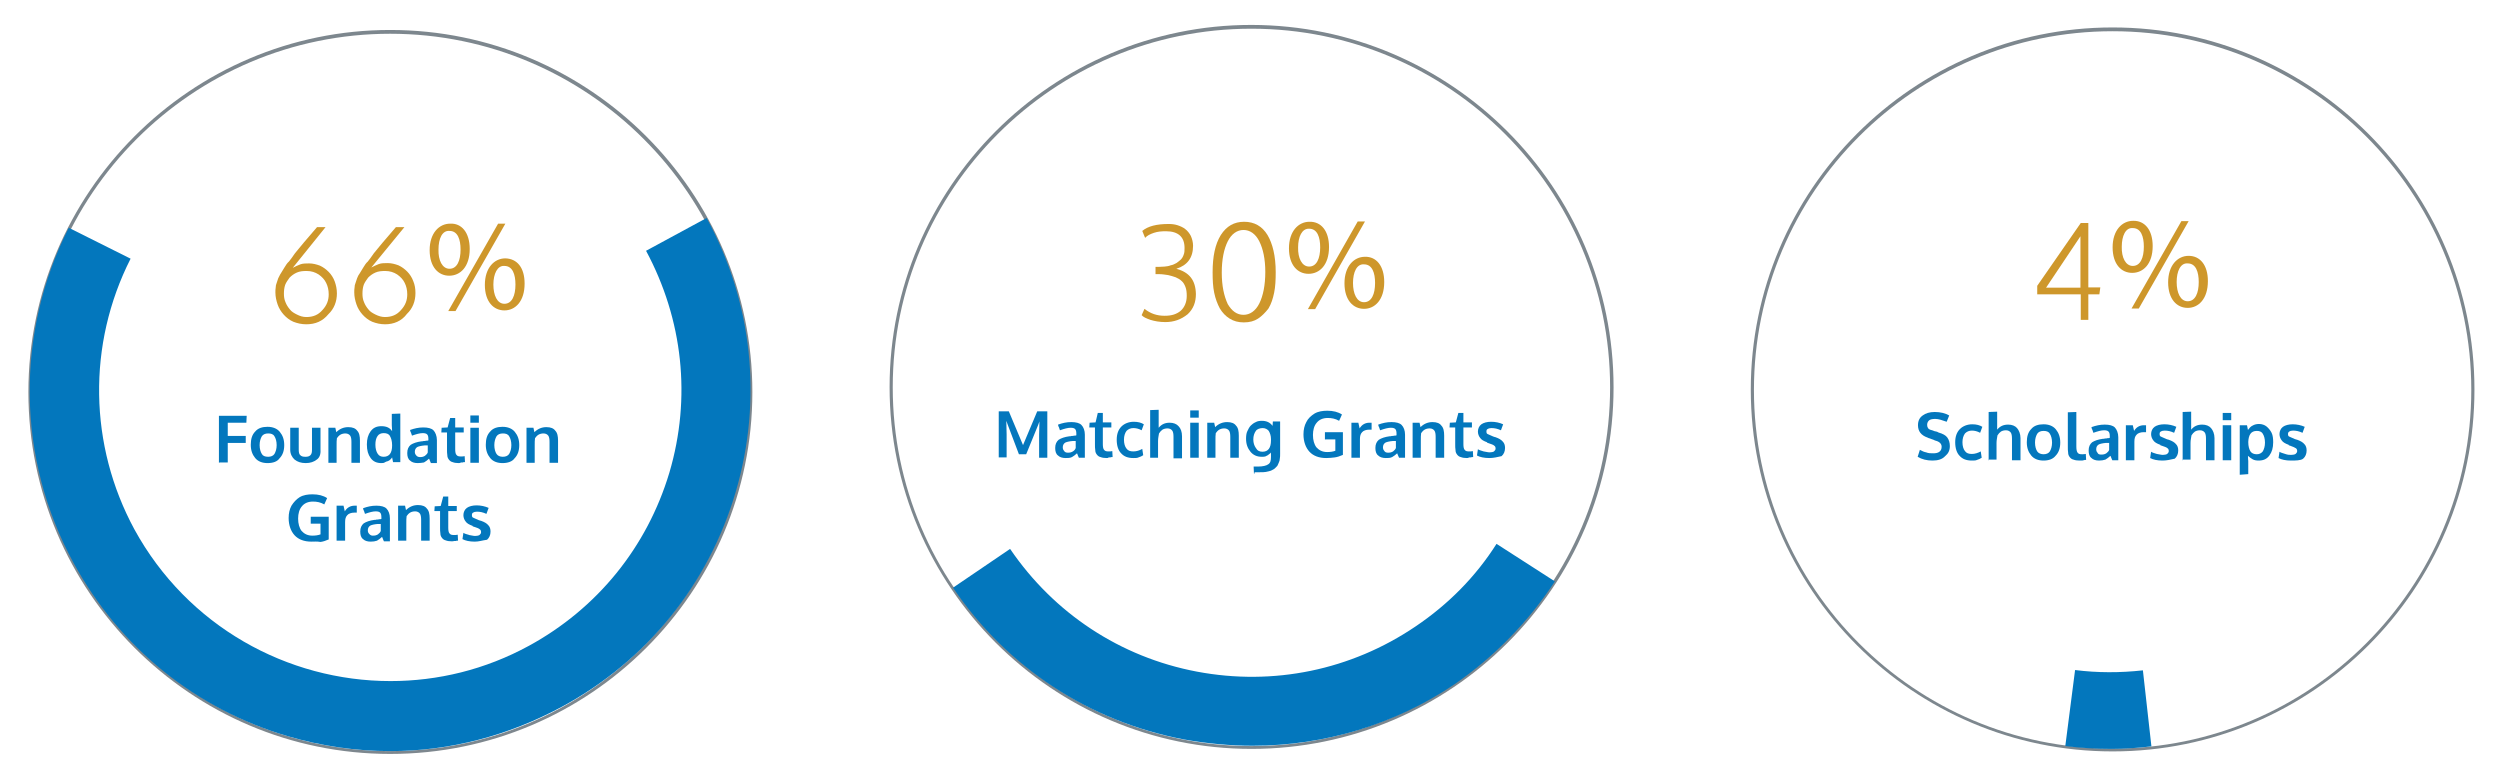 <?xml version="1.0" encoding="utf-8"?>
<!-- Generator: Adobe Illustrator 25.3.1, SVG Export Plug-In . SVG Version: 6.00 Build 0)  -->
<svg version="1.1" id="Layer_1" xmlns="http://www.w3.org/2000/svg" xmlns:xlink="http://www.w3.org/1999/xlink" x="0px" y="0px"
	 width="792.5px" height="245.2px" viewBox="0 0 792.5 245.2" style="enable-background:new 0 0 792.5 245.2;" xml:space="preserve"
	>
<style type="text/css">
	.st0{fill:#0377BD;}
	.st1{fill:#CE972B;}
	.st2{fill:#7D878E;}
</style>
<g>
	<g>
		<g>
			<path class="st0" d="M612.6,146c-1.8,0-3.4-0.4-4.7-1.2l0.7-2.2c0.7,0.4,1.4,0.7,2,0.8c0.7,0.3,1.5,0.3,2.2,0.3
				c0.8,0,1.5-0.1,2-0.5c0.5-0.4,0.7-0.9,0.7-1.6c0-0.9-0.7-1.6-1.9-1.9c-0.1,0-0.3-0.1-0.7-0.3c-0.4-0.1-0.8-0.3-1.1-0.4
				c-0.3-0.1-0.5-0.1-0.8-0.3c-2-0.7-3-2-3-3.9c0-1.4,0.5-2.4,1.5-3.1c0.9-0.7,2.2-1.1,3.8-1.1c1.8,0,3.4,0.4,4.6,1.1l-0.8,2
				c-1.4-0.5-2.6-0.9-3.6-0.9c-0.8,0-1.5,0.1-1.9,0.4c-0.4,0.3-0.7,0.8-0.7,1.5c0,0.8,0.4,1.4,1.2,1.6c0.1,0,0.5,0.1,1.2,0.4
				c0.7,0.1,1.1,0.3,1.2,0.4c1.4,0.4,2.3,0.9,2.8,1.6c0.5,0.7,0.8,1.6,0.8,2.7c0,1.4-0.5,2.4-1.5,3.2
				C615.7,145.6,614.3,146,612.6,146z"/>
		</g>
		<g>
			<path class="st0" d="M625.1,146c-1.8,0-3-0.5-3.9-1.5c-0.9-0.9-1.4-2.4-1.4-4.3c0-1.8,0.5-3.2,1.5-4.2c0.9-0.9,2.3-1.5,3.9-1.5
				c1.4,0,2.4,0.3,3.2,0.8l-0.7,1.9c-0.9-0.5-1.8-0.7-2.6-0.7c-0.9,0-1.6,0.3-2.2,0.9c-0.5,0.7-0.8,1.6-0.8,2.8
				c0,1.2,0.3,2.2,0.8,2.8c0.5,0.7,1.2,0.9,2.2,0.9c0.9,0,1.9-0.3,2.8-0.8l0.3,2c-0.4,0.3-0.9,0.5-1.5,0.7
				C626.3,146,625.8,146,625.1,146z"/>
		</g>
		<g>
			<path class="st0" d="M630.4,145.9v-15.3l2.7-0.1v3.2c0,0.1,0,0.5,0,1.4c0,0.7,0,1.1,0,1.1c0.9-1.1,2-1.6,3.5-1.6
				c1.2,0,2.2,0.4,2.8,1.1s1.1,1.8,1.1,3.2v7h-2.7v-6.8c0-0.9-0.1-1.6-0.4-2c-0.3-0.4-0.8-0.7-1.5-0.7c-0.5,0-1.1,0.1-1.6,0.4
				c-0.4,0.3-0.8,0.7-1.1,1.2c-0.1,0.7-0.3,1.5-0.3,2.4v5.3h-2.6V145.9z"/>
		</g>
		<g>
			<path class="st0" d="M647.8,146c-1.6,0-3-0.5-3.9-1.6c-0.9-1.1-1.4-2.4-1.4-4.2c0-1.8,0.4-3.2,1.4-4.2c0.9-1.1,2.3-1.5,3.9-1.5
				s3,0.5,3.9,1.6c0.9,1.1,1.4,2.4,1.4,4.2c0,1.8-0.5,3.2-1.5,4.2C650.8,145.5,649.5,146,647.8,146z M647.8,144c0.9,0,1.6-0.3,2-0.9
				c0.4-0.7,0.7-1.6,0.7-2.8c0-1.2-0.3-2.2-0.7-2.8c-0.4-0.7-1.1-0.9-2-0.9s-1.6,0.3-2,0.9c-0.4,0.7-0.7,1.6-0.7,2.8
				c0,1.2,0.3,2.2,0.7,2.8C646.2,143.7,647,144,647.8,144z"/>
		</g>
		<g>
			<path class="st0" d="M659.2,146c-0.8,0-1.4-0.1-1.9-0.3c-0.5-0.1-0.9-0.4-1.2-0.8c-0.3-0.4-0.5-0.8-0.5-1.4
				c-0.1-0.5-0.1-1.2-0.1-2v-10.8l2.7-0.1v10.9c0,0.9,0.1,1.6,0.4,2c0.3,0.4,0.7,0.5,1.4,0.5c0.3,0,0.8,0,1.2-0.1l0.1,1.9
				c0,0-0.1,0-0.3,0c-0.1,0-0.3,0-0.4,0.1c-0.1,0-0.3,0-0.5,0.1C659.6,146,659.5,146,659.2,146z"/>
		</g>
		<g>
			<path class="st0" d="M665.4,146c-1.1,0-1.9-0.3-2.4-0.8c-0.7-0.5-0.9-1.4-0.9-2.4c0-1.2,0.4-2,1.1-2.6c0.8-0.5,1.9-0.9,3.4-1.1
				c0.3,0,0.4,0,0.7-0.1c0.3,0,0.5,0,0.8-0.1c0.3,0,0.5,0,0.7-0.1v-0.5c0-0.7-0.1-1.2-0.4-1.5c-0.3-0.3-0.8-0.4-1.4-0.4
				c-0.9,0-2,0.3-3.4,0.8c0,0-0.1-0.3-0.3-0.9c-0.3-0.5-0.3-0.9-0.3-0.9c1.4-0.5,2.7-0.8,4.2-0.8s2.6,0.3,3.2,0.9s1.1,1.8,1.1,3.1
				v7.3h-1.9c0,0-0.1-0.3-0.3-0.7c-0.1-0.4-0.3-0.7-0.3-0.7c-0.5,0.5-1.1,0.9-1.6,1.2C666.8,145.9,666.1,146,665.4,146z
				 M666.1,144.1c0.7,0,1.1-0.1,1.6-0.4c0.4-0.3,0.8-0.7,0.9-1.1v-2.2c0,0-0.1,0-0.5,0c-0.3,0-0.5,0-0.5,0c-1.1,0.1-1.9,0.3-2.3,0.5
				c-0.5,0.3-0.8,0.8-0.8,1.5c0,0.4,0.1,0.8,0.4,1.1C665.1,144,665.5,144.1,666.1,144.1z"/>
		</g>
		<g>
			<path class="st0" d="M673.9,145.9v-11.1h2.2l0.4,1.8c0.7-1.2,1.8-1.8,3.1-1.8c0.3,0,0.5,0,0.7,0v2.2c-0.3,0-0.5,0-0.8,0
				c-0.9,0-1.8,0.3-2.2,0.8c-0.5,0.5-0.7,1.2-0.7,2.2v5.9H673.9z"/>
		</g>
		<g>
			<path class="st0" d="M685.5,146c-1.6,0-3-0.3-3.9-0.8l0.3-2c0.4,0.3,0.9,0.4,1.8,0.7c0.7,0.1,1.4,0.3,1.9,0.3
				c0.5,0,1.1-0.1,1.4-0.3c0.3-0.3,0.5-0.5,0.5-0.9s-0.1-0.7-0.4-0.9c-0.3-0.3-0.9-0.5-1.8-0.8c-0.3-0.1-0.5-0.1-0.5-0.3
				c-1.1-0.4-1.8-0.8-2.2-1.4c-0.4-0.5-0.7-1.2-0.7-2c0-0.9,0.4-1.8,1.1-2.3c0.7-0.5,1.8-0.8,3.1-0.8c1.4,0,2.7,0.3,3.8,0.8
				l-0.7,1.9c-1.1-0.5-2-0.7-3-0.7c-0.5,0-0.9,0.1-1.2,0.3c-0.3,0.1-0.4,0.4-0.4,0.8c0,0.4,0.1,0.7,0.4,0.8c0.3,0.1,0.8,0.4,1.8,0.8
				c0,0,0.1,0,0.3,0.1c0.1,0,0.3,0.1,0.4,0.1c1.1,0.4,1.8,0.8,2.3,1.4c0.5,0.5,0.7,1.2,0.7,2c0,1.1-0.4,2-1.1,2.6
				C688,145.7,686.9,146,685.5,146z"/>
		</g>
		<g>
			<path class="st0" d="M691.9,145.9v-15.3l2.7-0.1v3.2c0,0.1,0,0.5,0,1.4c0,0.7,0,1.1,0,1.1c0.9-1.1,2-1.6,3.5-1.6
				c1.2,0,2.2,0.4,2.8,1.1s1.1,1.8,1.1,3.2v7h-2.7v-6.8c0-0.9-0.1-1.6-0.4-2c-0.3-0.4-0.8-0.7-1.5-0.7c-0.5,0-1.1,0.1-1.6,0.4
				c-0.4,0.3-0.8,0.7-1.1,1.2c-0.1,0.7-0.3,1.5-0.3,2.4v5.3h-2.6V145.9z"/>
		</g>
		<g>
			<path class="st0" d="M704.6,133.2v-2.3h2.7v2.3H704.6z M704.6,145.9v-11.1h2.7v11.1H704.6z"/>
		</g>
		<g>
			<path class="st0" d="M710,150.5v-15.7h2.3l0.3,1.5c0.4-0.5,0.8-1.1,1.5-1.4c0.5-0.3,1.2-0.5,2-0.5c0.9,0,1.8,0.3,2.4,0.8
				s1.2,1.2,1.6,2c0.4,0.8,0.5,1.9,0.5,3c0,1.8-0.4,3.1-1.2,4.2c-0.8,1.1-1.9,1.6-3.4,1.6c-0.7,0-1.4-0.1-1.9-0.4
				c-0.5-0.3-1.1-0.7-1.5-1.1c0,0.9,0.1,1.5,0.1,1.6v4.2L710,150.5z M715.4,144c0.8,0,1.4-0.3,1.9-0.9c0.4-0.7,0.7-1.6,0.7-2.8
				c0-1.2-0.3-2.2-0.7-2.8c-0.4-0.7-1.1-0.9-1.9-0.9c-1.8,0-2.6,1.2-2.7,3.5c0,1.4,0.3,2.4,0.7,3C713.8,143.7,714.5,144,715.4,144z"
				/>
		</g>
		<g>
			<path class="st0" d="M726.2,146c-1.6,0-3-0.3-3.9-0.8l0.3-2c0.4,0.3,0.9,0.4,1.8,0.7c0.8,0.3,1.4,0.3,1.9,0.3
				c0.5,0,1.1-0.1,1.4-0.3c0.3-0.3,0.5-0.5,0.5-0.9s-0.1-0.7-0.4-0.9s-0.9-0.5-1.8-0.8c-0.3-0.1-0.5-0.1-0.5-0.3
				c-1.1-0.4-1.8-0.8-2.2-1.4c-0.4-0.5-0.7-1.2-0.7-2c0-0.9,0.4-1.8,1.1-2.3c0.7-0.5,1.8-0.8,3.1-0.8s2.7,0.3,3.8,0.8l-0.7,1.9
				c-1.1-0.5-2-0.7-3-0.7c-0.5,0-0.9,0.1-1.2,0.3s-0.4,0.4-0.4,0.8c0,0.4,0.1,0.7,0.4,0.8s0.8,0.4,1.8,0.8c0,0,0.1,0,0.3,0.1
				c0.1,0,0.3,0.1,0.4,0.1c1.1,0.4,1.8,0.8,2.3,1.4c0.5,0.5,0.7,1.2,0.7,2c0,1.1-0.4,2-1.1,2.6S727.6,146,726.2,146z"/>
		</g>
	</g>
	<g>
		<g>
			<path class="st1" d="M659.6,101.4v-8.1h-13.8v-2.7l13.8-19.9h2.4v20.4h3.8l-0.3,2.2H662v8.1H659.6z M648.6,91.2h10.9V74.9
				L648.6,91.2z"/>
		</g>
		<g>
			<path class="st1" d="M682.4,78c0,5.7-3,8.5-6.5,8.5c-3.4,0-6.2-2.7-6.2-8.1c0-5.4,3-8.4,6.5-8.4C679.9,69.9,682.4,72.9,682.4,78z
				 M672.6,78.2c-0.1,3.4,1.2,6.1,3.5,6.1c2.4,0,3.5-2.6,3.5-6.1c0-3.2-0.9-5.9-3.5-5.9C673.8,72.1,672.6,74.8,672.6,78.2z
				 M675.7,97.8l15.8-27.7h2.3L678,97.8H675.7z M699.9,89.1c0,5.7-3,8.5-6.4,8.5s-6.2-2.7-6.2-8.1s3-8.4,6.5-8.4
				C697.4,81.1,699.9,84,699.9,89.1z M690,89.4c0,3.4,1.2,6.1,3.5,6.1c2.4,0,3.5-2.6,3.5-6.1c0-3.2-0.9-5.9-3.5-5.9
				C691.2,83.3,690,86,690,89.4z"/>
		</g>
	</g>
	<g>
		<path class="st2" d="M669.7,238.2c-63.2,0-114.7-51.5-114.7-114.7S606.5,8.7,669.7,8.7s114.7,51.6,114.7,114.7
			C784.5,186.7,733,238.2,669.7,238.2z M669.7,9.9c-62.7,0-113.7,51-113.7,113.7s51,113.7,113.7,113.7s113.7-51,113.7-113.7
			S732.4,9.9,669.7,9.9z"/>
	</g>
	<g>
		<path class="st0" d="M669.3,237.4c-4.9,0-9.9-0.3-14.6-0.9l3.1-24.1c7,0.9,14.3,0.9,21.5,0.1l2.7,24.1
			C677.7,237.1,673.5,237.4,669.3,237.4z"/>
	</g>
</g>
<g>
	<g>
		<g>
			<path class="st0" d="M69.4,146.7v-14.9h8.8l-0.1,2.2h-5.9v4.2h5.7v2.2h-5.7v6.2h-2.7V146.7z"/>
		</g>
		<g>
			<path class="st0" d="M84.8,146.8c-1.6,0-3-0.5-3.9-1.6c-0.9-1.1-1.4-2.4-1.4-4.2s0.4-3.2,1.4-4.2c0.9-1.1,2.3-1.5,3.9-1.5
				s3,0.5,3.9,1.6c0.9,1.1,1.4,2.4,1.4,4.2s-0.5,3.2-1.5,4.2C87.9,146.3,86.6,146.8,84.8,146.8z M85,144.8c0.9,0,1.6-0.3,2-0.9
				c0.4-0.7,0.7-1.6,0.7-2.8s-0.3-2.2-0.7-2.8c-0.4-0.7-1.1-0.9-2-0.9c-0.9,0-1.6,0.3-2,0.9c-0.4,0.7-0.7,1.6-0.7,2.8
				s0.3,2.2,0.7,2.8C83.3,144.5,84,144.8,85,144.8z"/>
		</g>
		<g>
			<path class="st0" d="M100.4,145.7c-0.9,0.7-2,1.1-3.5,1.1c-1.5,0-2.6-0.4-3.5-1.1c-0.8-0.7-1.4-1.8-1.4-3.1v-7h2.7v6.9
				c0,0.8,0.1,1.5,0.5,1.8c0.4,0.4,0.9,0.5,1.6,0.5s1.2-0.1,1.6-0.5s0.5-0.9,0.5-1.8v-6.9h2.7v7C101.7,144,101.3,145.1,100.4,145.7z
				"/>
		</g>
		<g>
			<path class="st0" d="M104.1,146.7v-11.1h2.2l0.3,1.4c1.1-1.1,2.4-1.6,3.8-1.6c1.4,0,2.3,0.4,2.8,1.1c0.7,0.7,0.9,1.8,0.9,3.2v7
				h-2.7v-6.6c0-0.9-0.1-1.6-0.4-2s-0.8-0.7-1.5-0.7c-0.5,0-1.1,0.1-1.6,0.4c-0.5,0.3-0.8,0.7-1.1,1.1c-0.1,0.5-0.1,1.4-0.1,2.4v5.4
				L104.1,146.7L104.1,146.7z"/>
		</g>
		<g>
			<path class="st0" d="M120.9,146.8c-1.5,0-2.6-0.5-3.4-1.6c-0.8-1.1-1.2-2.4-1.2-4.3c0-1.8,0.4-3.1,1.2-4.2
				c0.8-1.1,1.9-1.6,3.4-1.6c1.6,0,2.7,0.5,3.4,1.6c0-0.7-0.1-1.4-0.1-1.9v-3.6l2.7-0.1v15.4h-2.3l-0.3-1.5
				c-0.1,0.1-0.3,0.4-0.3,0.4c-0.1,0.1-0.3,0.3-0.4,0.4s-0.4,0.3-0.7,0.4c-0.3,0.1-0.5,0.1-0.8,0.3
				C121.7,146.8,121.3,146.8,120.9,146.8z M121.6,144.8c1.8,0,2.7-1.2,2.7-3.6c0-1.4-0.3-2.3-0.7-3c-0.4-0.7-1.1-0.9-2-0.9
				c-0.8,0-1.5,0.3-1.9,0.9c-0.5,0.7-0.7,1.6-0.7,2.8s0.3,2.2,0.7,2.8C120.1,144.5,120.8,144.8,121.6,144.8z"/>
		</g>
		<g>
			<path class="st0" d="M132.4,146.8c-1.1,0-1.9-0.3-2.4-0.8c-0.7-0.5-0.9-1.4-0.9-2.4c0-1.2,0.4-2,1.1-2.6c0.8-0.5,1.9-0.9,3.4-1.1
				c0.3,0,0.4,0,0.7-0.1c0.3,0,0.5,0,0.8-0.1c0.3,0,0.5,0,0.7-0.1v-0.4c0-0.7-0.1-1.2-0.4-1.5c-0.3-0.3-0.8-0.4-1.4-0.4
				c-0.9,0-2,0.3-3.4,0.8c0,0-0.1-0.3-0.3-0.9c-0.3-0.5-0.3-0.9-0.3-0.9c1.4-0.5,2.7-0.8,4.2-0.8s2.6,0.3,3.2,0.9s1.1,1.8,1.1,3.1
				v7.3h-1.9c0,0-0.1-0.3-0.3-0.7c-0.1-0.4-0.3-0.7-0.3-0.7c-0.5,0.5-1.1,0.9-1.6,1.2C133.7,146.7,133.2,146.8,132.4,146.8z
				 M133.1,144.9c0.7,0,1.1-0.1,1.6-0.4c0.4-0.3,0.8-0.7,0.9-1.1v-2.2c0,0-0.1,0-0.5,0c-0.3,0-0.5,0-0.5,0c-1.1,0.1-1.9,0.3-2.3,0.5
				c-0.5,0.3-0.8,0.8-0.8,1.5c0,0.4,0.1,0.8,0.4,1.1C132.1,144.7,132.7,144.9,133.1,144.9z"/>
		</g>
		<g>
			<path class="st0" d="M145.4,146.8c-0.8,0-1.4-0.1-1.9-0.3c-0.5-0.1-0.9-0.4-1.2-0.8c-0.3-0.4-0.5-0.8-0.5-1.4
				c-0.1-0.5-0.1-1.2-0.1-1.9v-5.3h-1.8l0.1-1.5l1.9-0.1l0.8-3h1.6v3h2.7v1.6h-2.7v5.3c0,0.8,0.1,1.5,0.4,1.8
				c0.3,0.4,0.7,0.5,1.4,0.5c0.4,0,0.8,0,1.2-0.1l0.1,1.9c0,0-0.1,0-0.3,0c-0.1,0-0.3,0-0.4,0.1c-0.1,0-0.3,0-0.5,0
				C145.8,146.8,145.6,146.8,145.4,146.8z"/>
		</g>
		<g>
			<path class="st0" d="M149.1,134v-2.3h2.7v2.3H149.1z M149.1,146.7v-11.1h2.7v11.1H149.1z"/>
		</g>
		<g>
			<path class="st0" d="M159.3,146.8c-1.6,0-3-0.5-3.9-1.6c-0.9-1.1-1.4-2.4-1.4-4.2s0.4-3.2,1.4-4.2c0.9-1.1,2.3-1.5,3.9-1.5
				s3,0.5,3.9,1.6c0.9,1.1,1.4,2.4,1.4,4.2s-0.5,3.2-1.5,4.2C162.4,146.3,161,146.8,159.3,146.8z M159.4,144.8c0.9,0,1.6-0.3,2-0.9
				c0.4-0.7,0.7-1.6,0.7-2.8s-0.3-2.2-0.7-2.8c-0.4-0.7-1.1-0.9-2-0.9c-0.9,0-1.6,0.3-2,0.9c-0.4,0.7-0.7,1.6-0.7,2.8
				s0.3,2.2,0.7,2.8C157.8,144.5,158.5,144.8,159.4,144.8z"/>
		</g>
		<g>
			<path class="st0" d="M166.9,146.7v-11.1h2.2l0.3,1.4c1.1-1.1,2.4-1.6,3.8-1.6c1.4,0,2.3,0.4,2.8,1.1c0.7,0.7,0.9,1.8,0.9,3.2v7
				h-2.7v-6.6c0-0.9-0.1-1.6-0.4-2c-0.3-0.4-0.8-0.7-1.5-0.7c-0.5,0-1.1,0.1-1.6,0.4s-0.8,0.7-1.1,1.1c-0.1,0.5-0.1,1.4-0.1,2.4v5.4
				L166.9,146.7L166.9,146.7z"/>
		</g>
		<g>
			<path class="st0" d="M98.7,171.7c-2.3,0-4.1-0.7-5.3-2s-1.9-3.2-1.9-5.5c0-1.5,0.3-2.8,0.9-3.9c0.7-1.1,1.5-2,2.6-2.7
				c1.2-0.7,2.6-0.9,4.1-0.9c1.8,0,3.4,0.4,4.6,1.2l-0.9,2c-1.2-0.7-2.4-0.9-3.6-0.9c-1.5,0-2.7,0.5-3.5,1.5
				c-0.8,0.9-1.2,2.3-1.2,3.9c0,1.6,0.4,3,1.1,3.9c0.8,0.9,1.9,1.5,3.4,1.5c0.9,0,1.8-0.1,2.6-0.4v-3.4h-3.1v-2.2h5.7v7.2
				c-0.9,0.4-1.8,0.7-2.6,0.8C100.5,171.6,99.7,171.7,98.7,171.7z"/>
		</g>
		<g>
			<path class="st0" d="M106.7,171.4v-11.1h2.2l0.4,1.8c0.7-1.2,1.8-1.8,3.1-1.8c0.3,0,0.5,0,0.7,0v2.2c-0.3,0-0.5,0-0.8,0
				c-0.9,0-1.8,0.3-2.2,0.8c-0.5,0.5-0.7,1.2-0.7,2.2v5.9H106.7z"/>
		</g>
		<g>
			<path class="st0" d="M117.5,171.7c-1.1,0-1.9-0.3-2.4-0.8c-0.7-0.5-0.9-1.4-0.9-2.4c0-1.2,0.4-2,1.1-2.6c0.8-0.5,1.9-0.9,3.4-1.1
				c0.3,0,0.4,0,0.7-0.1c0.3,0,0.5,0,0.8-0.1c0.3,0,0.5,0,0.7-0.1v-0.5c0-0.7-0.1-1.2-0.4-1.5c-0.3-0.3-0.8-0.4-1.4-0.4
				c-0.9,0-2,0.3-3.4,0.8c0,0-0.1-0.3-0.3-0.9c-0.3-0.5-0.3-0.9-0.3-0.9c1.4-0.5,2.7-0.8,4.2-0.8s2.6,0.3,3.2,0.9
				c0.7,0.7,1.1,1.8,1.1,3.1v7.3h-1.9c0,0-0.1-0.3-0.3-0.7c-0.1-0.4-0.3-0.7-0.3-0.7c-0.5,0.5-1.1,0.9-1.6,1.2
				C118.9,171.6,118.3,171.7,117.5,171.7z M118.2,169.8c0.7,0,1.1-0.1,1.6-0.4c0.4-0.3,0.8-0.7,0.9-1.1v-2.2c0,0-0.1,0-0.5,0
				c-0.3,0-0.5,0-0.5,0c-1.1,0.1-1.9,0.3-2.3,0.5c-0.5,0.3-0.8,0.8-0.8,1.5c0,0.4,0.1,0.8,0.4,1.1
				C117.4,169.7,117.8,169.8,118.2,169.8z"/>
		</g>
		<g>
			<path class="st0" d="M126.2,171.4v-11.1h2.2l0.3,1.4c1.1-1.1,2.4-1.6,3.8-1.6c1.4,0,2.3,0.4,2.8,1.1c0.7,0.7,0.9,1.8,0.9,3.2v7
				h-2.7v-6.6c0-0.9-0.1-1.6-0.4-2c-0.3-0.4-0.8-0.7-1.5-0.7c-0.5,0-1.1,0.1-1.6,0.4s-0.8,0.7-1.1,1.1c-0.1,0.5-0.1,1.4-0.1,2.4v5.4
				L126.2,171.4L126.2,171.4z"/>
		</g>
		<g>
			<path class="st0" d="M143.2,171.6c-0.8,0-1.4-0.1-1.9-0.3c-0.5-0.1-0.9-0.4-1.2-0.8s-0.5-0.8-0.5-1.4c-0.1-0.5-0.1-1.2-0.1-1.9
				V162h-1.8l0.1-1.5l1.9-0.1l0.8-3h1.6v3h2.7v1.6h-2.7v5.3c0,0.8,0.1,1.5,0.4,1.8c0.3,0.4,0.7,0.5,1.4,0.5c0.4,0,0.8,0,1.2-0.1
				l0.1,1.9c0,0-0.1,0-0.3,0c-0.1,0-0.3,0-0.4,0.1c-0.1,0-0.3,0-0.5,0C143.6,171.6,143.5,171.6,143.2,171.6z"/>
		</g>
		<g>
			<path class="st0" d="M150.5,171.7c-1.6,0-3-0.3-3.9-0.8l0.3-2c0.4,0.3,0.9,0.4,1.8,0.7c0.7,0.1,1.4,0.3,1.9,0.3s1.1-0.1,1.4-0.3
				c0.3-0.3,0.5-0.5,0.5-0.9s-0.1-0.7-0.4-0.9c-0.3-0.3-0.9-0.5-1.8-0.8c-0.3-0.1-0.5-0.1-0.5-0.3c-1.1-0.4-1.8-0.8-2.2-1.4
				c-0.4-0.5-0.7-1.2-0.7-2c0-0.9,0.4-1.8,1.1-2.3c0.7-0.5,1.8-0.8,3.1-0.8s2.7,0.3,3.8,0.8l-0.7,1.9c-1.1-0.5-2-0.7-3-0.7
				c-0.5,0-0.9,0.1-1.2,0.3c-0.3,0.1-0.4,0.4-0.4,0.8c0,0.4,0.1,0.7,0.4,0.8c0.3,0.1,0.8,0.4,1.8,0.8c0,0,0.1,0,0.3,0.1
				c0.1,0,0.3,0.1,0.4,0.1c1.1,0.4,1.8,0.8,2.3,1.4c0.5,0.5,0.7,1.2,0.7,2c0,1.1-0.4,2-1.1,2.6C152.9,171.3,151.8,171.7,150.5,171.7
				z"/>
		</g>
	</g>
	<g>
		<g>
			<path class="st1" d="M97.1,102.8c-1.5,0-2.8-0.3-4.1-0.8c-1.2-0.5-2.3-1.4-3.1-2.3c-0.8-0.9-1.5-2-1.9-3.2
				c-0.4-1.2-0.7-2.4-0.7-3.8c0-0.5,0-1.1,0.1-1.6c0-0.5,0.1-0.9,0.3-1.4c0.1-0.4,0.3-0.9,0.5-1.5c0.3-0.5,0.5-1.1,0.8-1.5
				c0.3-0.4,0.5-0.9,1.1-1.8c0.5-0.8,0.9-1.5,1.5-2c0.4-0.5,1.1-1.4,1.9-2.6c0.7-0.8,1.6-2,2.8-3.4c1.2-1.4,2.2-2.6,3-3.5l1.2-1.4
				h2.7L92.8,84.9c0.8-0.4,1.6-0.8,2.4-1.1c0.8-0.3,1.8-0.3,2.8-0.3c1.2,0,2.3,0.3,3.4,0.7c1.1,0.5,2,1.2,2.8,2s1.5,1.9,1.9,3
				c0.4,1.1,0.7,2.4,0.7,3.8c0,2.6-0.9,4.9-2.7,6.6C102.3,101.8,100,102.8,97.1,102.8z M97.1,100.5c2.2,0,3.8-0.7,5.1-2.2
				c1.4-1.5,2-3.1,2-5c0-1.4-0.3-2.6-0.8-3.6c-0.5-1.1-1.4-2-2.4-2.7c-1.1-0.7-2.3-1.1-3.8-1.1c-1.2,0-2.2,0.1-3.1,0.5
				c-0.9,0.4-1.6,0.9-2.3,1.6c-0.5,0.7-1.1,1.5-1.4,2.3c-0.3,0.9-0.4,1.8-0.4,2.8c0,0.9,0.1,1.8,0.5,2.7c0.3,0.8,0.8,1.6,1.4,2.3
				c0.5,0.7,1.4,1.2,2.2,1.6C95.1,100.2,96,100.5,97.1,100.5z"/>
		</g>
		<g>
			<path class="st1" d="M122.1,102.8c-1.5,0-2.8-0.3-4.1-0.8c-1.2-0.5-2.3-1.4-3.1-2.3c-0.8-0.9-1.5-2-1.9-3.2
				c-0.4-1.2-0.7-2.4-0.7-3.8c0-0.5,0-1.1,0.1-1.6c0-0.5,0.1-0.9,0.3-1.4c0.1-0.4,0.3-0.9,0.5-1.5s0.5-1.1,0.8-1.5
				c0.3-0.4,0.5-0.9,1.1-1.8c0.5-0.8,0.9-1.5,1.5-2c0.4-0.5,1.1-1.4,1.9-2.6c0.7-0.8,1.6-2,2.8-3.4c1.2-1.4,2.2-2.6,3-3.5l1.2-1.4
				h2.7l-10.5,12.8c0.8-0.4,1.6-0.8,2.4-1.1c0.8-0.3,1.8-0.3,2.8-0.3c1.2,0,2.3,0.3,3.4,0.7c1.1,0.5,2,1.2,2.8,2
				c0.8,0.8,1.5,1.9,1.9,3c0.5,1.2,0.7,2.4,0.7,3.8c0,2.6-0.9,4.9-2.7,6.6C127.3,101.8,124.8,102.8,122.1,102.8z M122,100.5
				c2.2,0,3.8-0.7,5.1-2.2c1.4-1.5,2-3.1,2-5c0-1.4-0.3-2.6-0.8-3.6c-0.5-1.1-1.4-2-2.4-2.7c-1.1-0.7-2.3-1.1-3.8-1.1
				c-1.2,0-2.2,0.1-3.1,0.5c-0.9,0.4-1.6,0.9-2.3,1.6c-0.5,0.7-1.1,1.5-1.4,2.3c-0.3,0.9-0.4,1.8-0.4,2.8c0,0.9,0.1,1.8,0.5,2.7
				c0.3,0.8,0.8,1.6,1.4,2.3c0.5,0.7,1.4,1.2,2.2,1.6C120,100.2,121,100.5,122,100.5z"/>
		</g>
		<g>
			<path class="st1" d="M148.9,78.9c0,5.7-3,8.5-6.5,8.5c-3.4,0-6.2-2.7-6.2-8.1s3-8.4,6.5-8.4C146.3,70.7,148.9,73.7,148.9,78.9z
				 M139,79.1c-0.1,3.4,1.2,6.1,3.5,6.1c2.4,0,3.5-2.6,3.5-6.1c0-3.2-0.9-5.9-3.5-5.9C140.2,73,139,75.6,139,79.1z M142.1,98.6
				l15.8-27.7h2.3l-15.8,27.7H142.1z M166.3,89.9c0,5.7-3,8.5-6.4,8.5c-3.4,0-6.2-2.7-6.2-8.1s3-8.4,6.5-8.4
				C163.9,82,166.3,84.8,166.3,89.9z M156.4,90.2c0,3.4,1.2,6.1,3.5,6.1c2.4,0,3.5-2.6,3.5-6.1c0-3.2-0.9-5.9-3.5-5.9
				C157.7,84.1,156.4,86.8,156.4,90.2z"/>
		</g>
	</g>
	<g>
		<path class="st2" d="M123.7,239C60.5,239,9,187.5,9,124.3S60.5,9.5,123.7,9.5S238.5,61,238.5,124.3S187,239,123.7,239z
			 M123.7,10.7c-62.7,0-113.7,51-113.7,113.7s51,113.7,113.7,113.7s113.7-51,113.7-113.7S186.3,10.7,123.7,10.7z"/>
	</g>
	<g>
		<path class="st0" d="M123.7,238.1c-10.8,0-21.8-1.6-32.4-4.7c-29.2-8.6-53.4-28.1-68-55c-18-33-18.5-72.7-1.5-106.2L41.4,82
			c-13.8,27.2-13.2,59.2,1.2,85.8c16.8,30.7,48.5,48.1,81.2,48.1c14.9,0,30-3.6,43.9-11.2c21.6-11.8,37.4-31.2,44.5-54.9
			c7-23.7,4.3-48.5-7.4-70.3L224,69.1c14.6,26.8,17.8,57.7,9.2,86.9c-8.6,29.2-28.1,53.4-55,68C161,233.3,142.5,238.1,123.7,238.1z"
			/>
	</g>
</g>
<g>
	<g>
		<g>
			<path class="st0" d="M316.6,145.1v-14.7h3.2l4.5,10.7l4.5-10.7h3.2v14.7h-2.6v-7.3l0.1-4.2l-0.4,1.1l-3.8,9.3h-2.3l-3.6-9.5
				l-0.4-1.1l0.1,4.3v7.3H316.6z"/>
		</g>
		<g>
			<path class="st0" d="M337.8,145.2c-1.1,0-1.9-0.3-2.4-0.8c-0.7-0.5-0.9-1.4-0.9-2.4c0-1.2,0.4-2,1.1-2.6c0.8-0.5,1.9-0.9,3.4-1.1
				c0.3,0,0.4,0,0.7-0.1c0.3,0,0.5,0,0.8-0.1c0.3,0,0.5,0,0.7-0.1v-0.5c0-0.7-0.1-1.2-0.4-1.5c-0.3-0.3-0.8-0.4-1.4-0.4
				c-0.9,0-2,0.3-3.4,0.8c0,0-0.1-0.3-0.3-0.9c-0.3-0.5-0.3-0.9-0.3-0.9c1.4-0.5,2.7-0.8,4.2-0.8s2.6,0.3,3.2,0.9
				c0.7,0.7,1.1,1.8,1.1,3.1v7.3H342c0,0-0.1-0.3-0.3-0.7c-0.1-0.4-0.3-0.7-0.3-0.7c-0.5,0.5-1.1,0.9-1.6,1.2
				C339.2,145.2,338.5,145.2,337.8,145.2z M338.5,143.5c0.7,0,1.1-0.1,1.6-0.4c0.5-0.3,0.8-0.7,0.9-1.1v-2.2c0,0-0.1,0-0.5,0
				c-0.3,0-0.5,0-0.5,0c-1.1,0.1-1.9,0.3-2.3,0.5c-0.5,0.3-0.8,0.8-0.8,1.5c0,0.4,0.1,0.8,0.4,1.1
				C337.5,143.3,337.9,143.5,338.5,143.5z"/>
		</g>
		<g>
			<path class="st0" d="M350.8,145.2c-0.8,0-1.4-0.1-1.9-0.3c-0.5-0.1-0.9-0.4-1.2-0.8c-0.3-0.4-0.5-0.8-0.5-1.4
				c-0.1-0.5-0.1-1.2-0.1-1.9v-5.3h-1.8l0.1-1.5l1.9-0.1l0.7-3h1.6v3h2.7v1.6h-2.7v5.3c0,0.8,0.1,1.5,0.4,1.8
				c0.3,0.4,0.7,0.5,1.4,0.5c0.4,0,0.8,0,1.2-0.1l0.1,1.9c0,0-0.1,0-0.3,0c-0.1,0-0.3,0-0.4,0.1c-0.1,0-0.3,0-0.5,0
				C351.2,145.2,351.1,145.2,350.8,145.2z"/>
		</g>
		<g>
			<path class="st0" d="M359.3,145.2c-1.8,0-3-0.5-3.9-1.5c-0.9-0.9-1.4-2.4-1.4-4.3c0-1.8,0.5-3.2,1.5-4.2c0.9-0.9,2.3-1.5,3.9-1.5
				c1.4,0,2.4,0.3,3.2,0.8l-0.7,1.9c-0.9-0.5-1.8-0.7-2.6-0.7c-0.9,0-1.6,0.3-2.2,0.9c-0.5,0.7-0.8,1.6-0.8,2.8
				c0,1.2,0.3,2.2,0.8,2.8c0.5,0.7,1.2,0.9,2.2,0.9s1.9-0.3,2.8-0.8l0.3,2c-0.4,0.3-0.9,0.5-1.5,0.7
				C360.5,145.2,360,145.2,359.3,145.2z"/>
		</g>
		<g>
			<path class="st0" d="M364.6,145.1v-15.1l2.7-0.1v3.2c0,0.1,0,0.5,0,1.4c0,0.7,0,1.1,0,1.1c0.9-1.1,2-1.6,3.5-1.6
				c1.2,0,2.2,0.4,2.8,1.1c0.7,0.7,1.1,1.8,1.1,3.2v7H372v-6.8c0-0.9-0.1-1.6-0.4-2c-0.3-0.4-0.8-0.7-1.5-0.7
				c-0.5,0-1.1,0.1-1.6,0.4c-0.4,0.3-0.8,0.7-1.1,1.2c-0.1,0.7-0.3,1.5-0.3,2.4v5.3L364.6,145.1L364.6,145.1z"/>
		</g>
		<g>
			<path class="st0" d="M377.3,132.4v-2.3h2.7v2.3H377.3z M377.3,145.1V134h2.7v11.1H377.3z"/>
		</g>
		<g>
			<path class="st0" d="M382.7,145.1V134h2.2l0.3,1.4c1.1-1.1,2.4-1.6,3.8-1.6s2.3,0.4,2.8,1.1c0.7,0.7,0.9,1.8,0.9,3.2v7H390v-6.6
				c0-0.9-0.1-1.6-0.4-2c-0.3-0.4-0.8-0.7-1.5-0.7c-0.5,0-1.1,0.1-1.6,0.4c-0.5,0.3-0.8,0.7-1.1,1.1c-0.1,0.5-0.1,1.4-0.1,2.4v5.4
				L382.7,145.1L382.7,145.1z"/>
		</g>
		<g>
			<path class="st0" d="M397.5,150.1l-0.1-2.2h1.4c1.5,0,2.7-0.3,3.2-0.7c0.7-0.4,0.9-1.2,0.9-2.3c0-0.4,0-0.9,0-1.5
				c-0.1,0.3-0.4,0.4-0.5,0.5s-0.4,0.3-0.5,0.4c-0.3,0.1-0.5,0.3-0.8,0.4c-0.3,0.1-0.7,0.1-1.1,0.1c-1.5,0-2.7-0.5-3.6-1.6
				c-0.9-1.1-1.4-2.4-1.4-4.1c0-0.9,0.1-1.8,0.4-2.4c0.3-0.7,0.7-1.4,1.1-1.8c0.4-0.4,0.9-0.8,1.6-1.1c0.5-0.3,1.2-0.4,1.9-0.4
				c1.5,0,2.6,0.5,3.4,1.6l0.1-1.4h2.3v10.3c0,0.5,0,1.1-0.1,1.5c0,0.4-0.1,0.8-0.3,1.2s-0.3,0.8-0.5,1.1c-0.3,0.3-0.5,0.5-0.8,0.8
				c-0.3,0.3-0.7,0.4-1.2,0.7c-0.4,0.1-0.9,0.3-1.6,0.4c-0.5,0.1-1.2,0.1-2,0.1h-1.6V150.1z M400.2,143.2c1.8,0,2.7-1.2,2.7-3.6
				v-0.4c0-1.1-0.3-1.9-0.7-2.6c-0.4-0.5-1.1-0.9-1.9-0.9c-0.9,0-1.8,0.3-2.2,0.9c-0.5,0.7-0.8,1.6-0.8,2.7c0,1.1,0.3,2,0.8,2.7
				C398.6,142.9,399.3,143.2,400.2,143.2z"/>
		</g>
		<g>
			<path class="st0" d="M420.4,145.2c-2.3,0-4.1-0.7-5.3-2s-1.9-3.2-1.9-5.5c0-1.5,0.3-2.8,0.9-3.9c0.5-1.1,1.5-2,2.6-2.7
				c1.2-0.7,2.6-0.9,4.1-0.9c1.8,0,3.4,0.4,4.6,1.2l-0.9,2c-1.2-0.7-2.4-0.9-3.6-0.9c-1.5,0-2.7,0.5-3.5,1.5
				c-0.8,0.9-1.2,2.3-1.2,3.9c0,1.6,0.4,3,1.1,3.9c0.8,0.9,1.9,1.5,3.4,1.5c0.9,0,1.8-0.1,2.6-0.4v-3.6H420V137h5.7v7.2
				c-0.9,0.4-1.8,0.7-2.6,0.8C422.3,145.1,421.3,145.2,420.4,145.2z"/>
		</g>
		<g>
			<path class="st0" d="M428.4,145.1V134h2.2l0.4,1.8c0.7-1.2,1.8-1.8,3.1-1.8c0.3,0,0.5,0,0.7,0v2.2c-0.3,0-0.5,0-0.8,0
				c-0.9,0-1.8,0.3-2.2,0.8c-0.5,0.5-0.7,1.2-0.7,2.2v5.9H428.4z"/>
		</g>
		<g>
			<path class="st0" d="M439.3,145.2c-1.1,0-1.9-0.3-2.4-0.8c-0.7-0.5-0.9-1.4-0.9-2.4c0-1.2,0.4-2,1.1-2.6c0.8-0.5,1.9-0.9,3.4-1.1
				c0.3,0,0.4,0,0.7-0.1c0.3,0,0.5,0,0.8-0.1c0.3,0,0.5,0,0.7-0.1v-0.5c0-0.7-0.1-1.2-0.4-1.5c-0.3-0.3-0.8-0.4-1.4-0.4
				c-0.9,0-2,0.3-3.4,0.8c0,0-0.1-0.3-0.3-0.9c-0.3-0.5-0.3-0.9-0.3-0.9c1.4-0.5,2.7-0.8,4.2-0.8c1.5,0,2.6,0.3,3.2,0.9
				c0.7,0.7,1.1,1.8,1.1,3.1v7.3h-1.9c0,0-0.1-0.3-0.3-0.7s-0.3-0.7-0.3-0.7c-0.5,0.5-1.1,0.9-1.6,1.2
				C440.7,145.2,440,145.2,439.3,145.2z M440,143.5c0.7,0,1.1-0.1,1.6-0.4c0.4-0.3,0.8-0.7,0.9-1.1v-2.2c0,0-0.1,0-0.5,0
				c-0.3,0-0.5,0-0.5,0c-1.1,0.1-1.9,0.3-2.3,0.5c-0.5,0.3-0.8,0.8-0.8,1.5c0,0.4,0.1,0.8,0.4,1.1C439,143.3,439.4,143.5,440,143.5z
				"/>
		</g>
		<g>
			<path class="st0" d="M447.8,145.1V134h2.2l0.3,1.4c1.1-1.1,2.4-1.6,3.8-1.6c1.4,0,2.3,0.4,2.8,1.1c0.7,0.7,0.9,1.8,0.9,3.2v7
				h-2.7v-6.6c0-0.9-0.1-1.6-0.4-2c-0.3-0.4-0.8-0.7-1.5-0.7c-0.5,0-1.1,0.1-1.6,0.4c-0.5,0.3-0.8,0.7-1.1,1.1
				c-0.1,0.5-0.1,1.4-0.1,2.4v5.4L447.8,145.1L447.8,145.1z"/>
		</g>
		<g>
			<path class="st0" d="M465,145.2c-0.8,0-1.4-0.1-1.9-0.3c-0.5-0.1-0.9-0.4-1.2-0.8c-0.3-0.4-0.5-0.8-0.5-1.4
				c-0.1-0.5-0.1-1.2-0.1-1.9v-5.3h-1.8l0.1-1.5l1.9-0.1l0.8-3h1.6v3h2.7v1.6h-2.7v5.3c0,0.8,0.1,1.5,0.4,1.8
				c0.3,0.4,0.7,0.5,1.4,0.5c0.4,0,0.8,0,1.2-0.1l0.1,1.9c0,0-0.1,0-0.3,0c-0.1,0-0.3,0-0.4,0.1c-0.1,0-0.3,0-0.5,0
				C465.4,145.2,465.1,145.2,465,145.2z"/>
		</g>
		<g>
			<path class="st0" d="M472.1,145.2c-1.6,0-3-0.3-3.9-0.8l0.3-2c0.4,0.3,0.9,0.4,1.8,0.7c0.7,0.1,1.4,0.3,1.9,0.3s1.1-0.1,1.4-0.3
				c0.3-0.3,0.5-0.5,0.5-0.9c0-0.4-0.1-0.7-0.4-0.9c-0.3-0.3-0.9-0.5-1.8-0.8c-0.3-0.1-0.5-0.1-0.5-0.3c-1.1-0.4-1.8-0.8-2.2-1.4
				c-0.4-0.5-0.7-1.2-0.7-2c0-0.9,0.4-1.8,1.1-2.3c0.7-0.5,1.8-0.8,3.1-0.8c1.4,0,2.7,0.3,3.8,0.8l-0.7,1.9c-1.1-0.5-2-0.7-3-0.7
				c-0.5,0-0.9,0.1-1.2,0.3c-0.3,0.1-0.4,0.4-0.4,0.8s0.1,0.7,0.4,0.8c0.3,0.1,0.8,0.4,1.8,0.8c0,0,0.1,0,0.3,0.1
				c0.1,0,0.3,0.1,0.4,0.1c1.1,0.4,1.8,0.8,2.3,1.4c0.5,0.5,0.7,1.2,0.7,2c0,1.1-0.4,2-1.1,2.6C474.6,144.9,473.5,145.2,472.1,145.2
				z"/>
		</g>
	</g>
	<g>
		<g>
			<path class="st1" d="M369.4,102.1c-1.8,0-3.4-0.3-4.7-0.7c-1.4-0.5-2.3-0.9-2.8-1.5l0.9-2c1.9,1.5,3.9,2.2,6.4,2.2
				c2.2,0,3.8-0.5,5.1-1.6c1.2-1.1,1.9-2.7,1.9-4.7c0-1.1-0.1-2-0.4-2.8c-0.3-0.8-0.7-1.5-1.2-1.9c-0.5-0.5-1.2-0.9-1.9-1.2
				c-0.8-0.3-1.6-0.5-2.4-0.7c-0.8-0.1-1.8-0.3-2.8-0.3h-1.2v-2.3h0.9c0.8,0,1.5-0.1,2-0.1c0.7-0.1,1.2-0.1,1.9-0.4
				c0.7-0.1,1.2-0.4,1.8-0.7c0.5-0.3,0.9-0.7,1.4-1.1c0.4-0.4,0.7-0.9,0.9-1.5c0.3-0.7,0.3-1.4,0.3-2.2c0-3.5-2-5.3-5.9-5.3
				c-1.4,0-2.6,0.1-3.8,0.5s-2.2,0.9-2.8,1.6l-0.9-2.2c1.8-1.5,4.5-2.2,8.4-2.2c0.9,0,1.9,0.1,2.8,0.4s1.8,0.7,2.4,1.2
				c0.7,0.5,1.4,1.4,1.8,2.2c0.4,0.9,0.7,2,0.7,3.1c0,3.8-1.8,6.2-5.3,7.3c4.1,1.1,6.1,3.6,6.2,8c0,2.6-0.8,4.7-2.6,6.4
				C374.4,101.3,372.1,102.1,369.4,102.1z"/>
		</g>
		<g>
			<path class="st1" d="M398.8,101c-1.2,0.8-2.7,1.2-4.5,1.2s-3.2-0.4-4.5-1.2s-2.3-1.9-3.1-3.2c-0.8-1.5-1.4-3.1-1.8-5
				s-0.5-4.1-0.5-6.5c0-5,0.8-8.9,2.6-11.8c1.8-2.8,4.2-4.2,7.4-4.2s5.7,1.4,7.4,4.2c1.6,2.7,2.6,6.6,2.6,11.8
				c0,2.4-0.1,4.6-0.5,6.5c-0.4,1.9-0.9,3.5-1.8,5C401.1,99.1,400,100.2,398.8,101z M394.2,99.8c2,0,3.8-1.2,5-3.6
				c1.2-2.4,1.9-5.8,1.9-10c0-4.1-0.7-7.3-1.9-9.7s-3-3.6-5-3.6s-3.8,1.2-5,3.6c-1.2,2.4-1.9,5.7-1.9,9.9c0,4.2,0.7,7.4,1.9,10
				C390.5,98.6,392.1,99.8,394.2,99.8z"/>
		</g>
		<g>
			<path class="st1" d="M421.3,78.3c0,5.7-3,8.5-6.5,8.5c-3.4,0-6.2-2.7-6.2-8.1c0-5.4,3-8.4,6.5-8.4
				C418.8,70.2,421.3,73.2,421.3,78.3z M411.5,78.4c-0.1,3.4,1.2,6.1,3.5,6.1c2.4,0,3.5-2.6,3.5-6.1c0-3.2-0.9-5.9-3.5-5.9
				C412.7,72.4,411.5,75.1,411.5,78.4z M414.6,98l15.8-27.8h2.3L416.9,98H414.6z M438.8,89.4c0,5.7-3,8.5-6.4,8.5s-6.2-2.7-6.2-8.1
				c0-5.4,3-8.4,6.5-8.4C436.3,81.3,438.8,84.3,438.8,89.4z M428.9,89.7c0,3.4,1.2,6.1,3.5,6.1c2.4,0,3.5-2.6,3.5-6.1
				c0-3.2-0.9-5.9-3.5-5.9C430.1,83.6,428.9,86.3,428.9,89.7z"/>
		</g>
	</g>
	<g>
		<path class="st2" d="M396.7,237.4c-63.2,0-114.7-51.5-114.7-114.7S333.5,7.9,396.7,7.9C460,8,511.5,59.5,511.5,122.8
			S460,237.4,396.7,237.4z M396.7,9.1c-62.7,0-113.7,51-113.7,113.7s51,113.7,113.7,113.7s113.7-51,113.7-113.7S459.4,9.1,396.7,9.1
			z"/>
	</g>
	<g>
		<path class="st0" d="M397.1,236.4c-7.2,0-14.5-0.7-21.8-2c-30-5.7-56.1-22.8-73.2-48.1l18.1-12.3c13.9,20.4,34.9,34.3,59.2,38.9
			c24.3,4.6,48.9-0.5,69.3-14.3c10.4-7,19.1-15.8,25.7-26.2l18.5,11.9c-8.4,12.8-19.1,23.8-31.8,32.6
			C442.1,229.7,419.8,236.4,397.1,236.4z"/>
	</g>
</g>
</svg>
